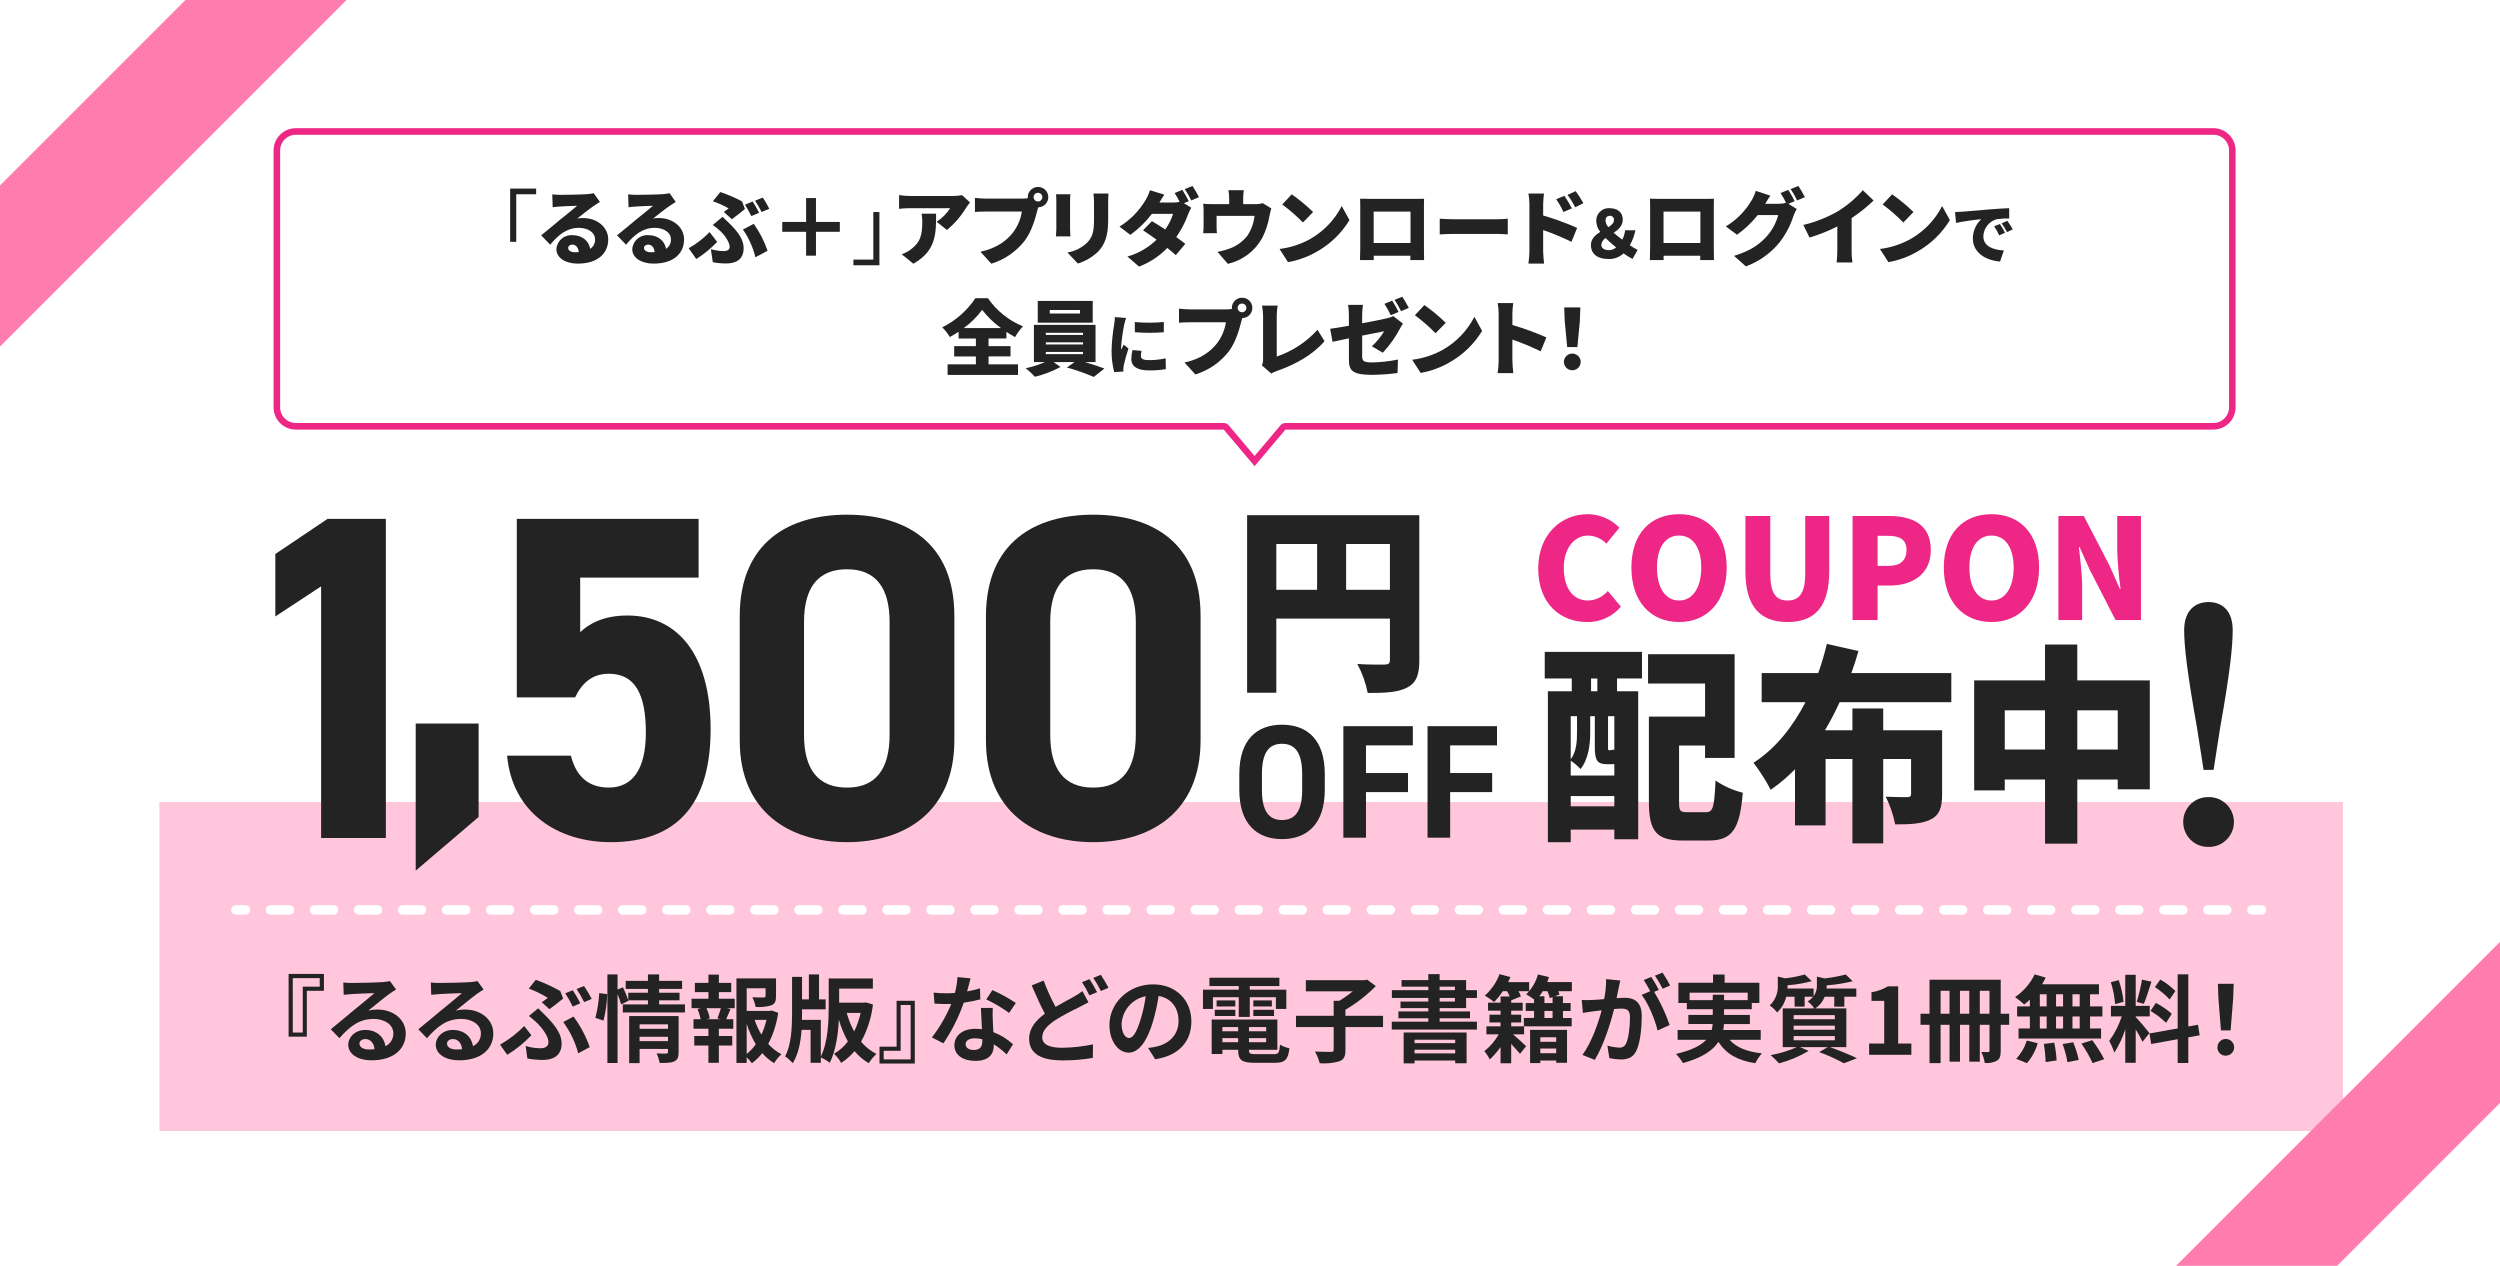 <?xml version="1.0" encoding="UTF-8"?><svg id="b" xmlns="http://www.w3.org/2000/svg" viewBox="0 0 760 384.81"><defs><style>.cf{fill:#ee2787;}.cg{fill:#232323;}.ch{fill:#fff;}.ci{fill:#ffc6dc;}.cj{fill:#ff7caf;}</style></defs><g id="c"><path id="d" class="ch" d="M0,0h760v384.81H0V0Z"/><path id="e" class="cf" d="M672.89,40.972c2.613.003,4.731,2.121,4.734,4.734v78.152c-.003,2.613-2.121,4.731-4.734,4.734h-282.11c-.589,0-1.148.26-1.528.71l-7.856,9.306-7.856-9.308c-.38-.45-.939-.71-1.528-.71H89.9c-2.613-.003-4.731-2.121-4.734-4.734V45.706c.003-2.613,2.121-4.731,4.734-4.734h582.989M672.889,38.972H89.9c-3.715.01-6.724,3.019-6.734,6.734v78.152c.01,3.715,3.019,6.724,6.734,6.734h282.111l9.384,11.117,9.384-11.117h282.11c3.715-.01,6.724-3.019,6.734-6.734V45.706c-.011-3.715-3.019-6.723-6.734-6.734h0Z"/><path id="f" class="cg" d="M162.989,57.329v1.726h-6.053v14.459h-1.852v-16.184h7.905Z"/><path id="g" class="cg" d="M170.441,59.231c1.351,0,6.354-.075,7.83-.2.749-.036,1.494-.137,2.226-.3l1.876,2.677c-.65.4-1.3.775-1.926,1.226-1.4.951-3.6,2.751-4.977,3.8.577-.11,1.164-.16,1.751-.15,4.3,0,7.678,2.752,7.678,6.528,0,3.9-2.826,7.329-9.305,7.329-3.527,0-6.453-1.651-6.453-4.4.17-2.512,2.34-4.413,4.852-4.252,3.051,0,5,1.776,5.428,4.152.965-.631,1.526-1.725,1.475-2.877,0-2.151-2.2-3.5-4.952-3.5-3.653,0-6.279,2.2-8.68,5.129l-2.752-2.852c1.6-1.25,4.527-3.727,6-4.953,1.4-1.15,3.727-2.951,4.928-4.027-1.25.024-3.826.125-5.177.225-.751.05-1.651.125-2.251.225l-.126-3.927c.847.102,1.699.152,2.552.15l.003-.003ZM174.819,76.69c.4,0,.775-.025,1.125-.05-.125-1.376-.876-2.276-1.926-2.276-.826,0-1.3.5-1.3,1,0,.775.826,1.326,2.1,1.326h0Z"/><path id="h" class="cg" d="M193.5,59.231c1.351,0,6.354-.075,7.83-.2.749-.036,1.494-.137,2.226-.3l1.876,2.677c-.65.4-1.3.775-1.926,1.226-1.4.951-3.6,2.751-4.977,3.8.577-.11,1.164-.16,1.751-.15,4.3,0,7.678,2.752,7.678,6.528,0,3.9-2.826,7.329-9.3,7.329-3.527,0-6.453-1.651-6.453-4.4.17-2.512,2.34-4.413,4.852-4.252,3.051,0,5,1.776,5.428,4.152.965-.631,1.526-1.725,1.475-2.877,0-2.151-2.2-3.5-4.952-3.5-3.653,0-6.279,2.2-8.68,5.129l-2.752-2.852c1.6-1.25,4.527-3.727,6-4.953,1.4-1.15,3.727-2.951,4.928-4.027-1.25.024-3.826.125-5.177.225-.751.05-1.651.125-2.251.225l-.126-3.927c.847.102,1.699.152,2.552.15l-.002-.003ZM197.878,76.69c.4,0,.775-.025,1.125-.05-.125-1.376-.876-2.276-1.926-2.276-.826,0-1.3.5-1.3,1,0,.775.826,1.326,2.1,1.326h0Z"/><path id="i" class="cg" d="M211.663,78.741l-2.3-3.277c2.341-1.321,4.481-2.971,6.353-4.9l2.3,2.976c-1.887,1.997-4.022,3.745-6.353,5.201ZM219.863,76.341c1.351,0,1.951-.45,1.951-1.351,0-1.425-1.7-3.7-2.651-4.577-.779-.73-1.606-1.407-2.476-2.026l2.976-2.476c.826.8,1.476,1.4,2.151,2.076,2.877,2.826,4.252,5.077,4.252,7.428,0,3.5-2.326,4.678-5.353,4.678-1.351,0-2.699-.126-4.027-.375l-.576-3.978c1.219.362,2.481.564,3.752.6h0ZM221.514,63.36c-1.522-.886-3.13-1.615-4.8-2.176l2.252-2.8c2.275.755,4.483,1.701,6.6,2.826l.9,2.326c-.7.576-2.926,2.377-3.977,3.1l-2.452-2.2c.576-.4,1.151-.826,1.476-1.076h.001ZM225.841,69.788l3.3-1.75c1.786,2.517,3.201,5.279,4.2,8.2l-3.7,1.976c-.722-3.024-2.01-5.884-3.796-8.428l-.004.002ZM230.77,64.688l-2.377,1c-.573-1.196-1.216-2.357-1.926-3.477l2.352-.951c.625.925,1.5,2.552,1.951,3.427h0ZM233.87,63.462l-2.352,1c-.576-1.196-1.236-2.35-1.976-3.452l2.352-.951c.722,1.096,1.383,2.23,1.981,3.398l-.005.005Z"/><path id="j" class="cg" d="M248.057,77.716h-3v-7.255h-7.257v-3h7.255v-7.256h3v7.254h7.254v3h-7.254l.002,7.257Z"/><path id="k" class="cg" d="M259.437,80.642v-1.726h6.053v-14.459h1.851v16.184h-7.904Z"/><path id="l" class="cg" d="M293.755,63.057c-1.554,2.61-3.551,4.929-5.9,6.854l-3.128-2.5c1.659-1.06,3.067-2.468,4.128-4.127h-12.36c-1.062.011-2.122.077-3.177.2v-4.179c1.051.169,2.113.261,3.177.275h12.982c1.005.004,2.009-.08,3-.251l2.4,2.227c-.3.375-.876,1.1-1.125,1.5h.003ZM277.647,80.167l-3.528-2.877c1.029-.346,1.993-.862,2.852-1.526,2.776-2.1,3.4-4.228,3.4-8.305.007-.838-.06-1.674-.2-2.5h4.4c0,5.878.125,11.281-6.929,15.208h.005Z"/><path id="m" class="cg" d="M315.542,56.829c1.712-.021,3.117,1.35,3.138,3.062.021,1.712-1.35,3.117-3.062,3.138-.125.375-.225.75-.3,1.05-.6,2.352-1.626,6.154-3.778,9.055-2.589,3.335-6.144,5.79-10.18,7.029l-3.3-3.627c5.028-1.125,7.855-3.327,9.831-5.778,1.448-1.884,2.395-4.104,2.752-6.453h-11.008c-1.226,0-2.6.075-3.252.125v-4.274c.776.1,2.427.225,3.252.225h11.03c.602,0,1.204-.042,1.8-.126-.021-.107-.029-.216-.024-.325.009-1.708,1.392-3.091,3.1-3.1h.002ZM315.542,61.256c.732,0,1.326-.594,1.326-1.326s-.594-1.326-1.326-1.326-1.326.594-1.326,1.326h0c.005.73.596,1.321,1.326,1.326Z"/><path id="n" class="cg" d="M325.3,61.032v8.5c0,.626.05,1.676.1,2.326h-4.4c.024-.5.125-1.576.125-2.351v-8.48c0-.66-.033-1.32-.1-1.977h4.375c-.051.626-.1,1.076-.1,1.977v.005ZM336.88,61.532v5.453c0,5.028-1.175,7.53-3.076,9.531-1.74,1.654-3.837,2.886-6.129,3.6l-3.175-3.351c2.28-.382,4.39-1.446,6.053-3.051,1.676-1.777,2.026-3.552,2.026-7v-5.182c.003-.903-.055-1.805-.175-2.7h4.577c-.05.751-.1,1.6-.1,2.7h-.001Z"/><path id="o" class="cg" d="M361.389,61.157l-1.476.625,2.227,1.376c-.384.654-.71,1.34-.975,2.051-.885,2.432-2.088,4.736-3.578,6.853,1.076.776,2.052,1.5,2.752,2.052l-2.9,3.452c-.651-.6-1.551-1.376-2.577-2.2-2.412,2.507-5.351,4.447-8.605,5.678l-3.527-3.051c3.331-.949,6.374-2.712,8.855-5.129-1.5-1.1-2.976-2.126-4.1-2.851l2.7-2.776c1.151.675,2.6,1.576,4.053,2.526,1.039-1.448,1.841-3.053,2.376-4.753h-6.429c-1.865,2.446-4.082,4.602-6.578,6.4l-3.277-2.526c3.258-2.012,5.979-4.785,7.929-8.08.564-.933,1.01-1.933,1.326-2.976l4.378,1.351c-.551.775-1.125,1.75-1.5,2.4h4.152c.672-.002,1.341-.069,2-.2-.448-.933-.958-1.835-1.526-2.7l2.352-.951c.625.925,1.5,2.552,1.95,3.427l-.002.002ZM364.489,59.931l-2.352,1c-.576-1.196-1.236-2.35-1.976-3.452l2.351-.951c.722,1.097,1.383,2.233,1.98,3.403h-.003Z"/><path id="p" class="cg" d="M377.923,60.381v1.675h3.653c.77.03,1.54-.071,2.276-.3l2.626,1.6c-.225.74-.409,1.491-.551,2.251-.397,2.389-1.165,4.701-2.275,6.853-2.218,3.927-5.986,6.741-10.381,7.754l-3.152-3.652c1.393-.25,2.759-.636,4.077-1.151,1.995-.802,3.74-2.123,5.053-3.826,1.171-1.787,1.9-3.828,2.126-5.953h-11.531v3.2c-.006.685.027,1.37.1,2.051h-4.177c.075-.725.125-1.6.125-2.376v-4.3c.007-.761-.035-1.521-.125-2.276.889.094,1.783.136,2.677.125h5.227v-1.675c.008-.856-.068-1.711-.225-2.552h4.677c-.125.845-.192,1.698-.2,2.552h0Z"/><path id="q" class="cg" d="M398.334,72.638c4.091-2.333,7.412-5.81,9.554-10.005l2.352,4.277c-2.385,3.936-5.733,7.199-9.73,9.48-2.762,1.629-5.796,2.747-8.955,3.3l-2.576-4c3.286-.407,6.462-1.443,9.355-3.052ZM399.185,64.458l-3.1,3.177c-1.944-1.99-4.043-3.822-6.279-5.478l2.877-3.077c2.313,1.608,4.487,3.407,6.5,5.378h.002Z"/><path id="r" class="cg" d="M416.342,60.456h13.958c.675,0,1.626,0,2.627-.024-.05.825-.05,1.851-.05,2.7v12.208c0,1.076.05,3.727.05,3.727h-4.2s.024-.575.05-1.326h-11.158v1.326h-4.177s.075-2.4.075-3.777v-12.157c0-.8,0-1.95-.05-2.726,1.025.025,2.15.05,2.876.05h-.001ZM417.594,73.863h11.206v-9.53h-11.206v9.53Z"/><path id="s" class="cg" d="M442.006,66.659h13.282c1.125,0,2.352-.125,3.077-.175v4.777c-.65-.024-2.051-.149-3.077-.149h-13.282c-1.426,0-3.3.075-4.327.149v-4.777c1.001.075,3.101.175,4.327.175Z"/><path id="t" class="cg" d="M464.943,62.082c.002-1.091-.099-2.18-.3-3.252h4.727c-.143,1.079-.226,2.164-.25,3.252v3.427c3.523,1.028,6.974,2.29,10.33,3.777l-1.726,4.228c-2.794-1.363-5.668-2.558-8.605-3.578v6.429c0,.675.15,2.651.275,3.777h-4.754c.185-1.251.285-2.513.3-3.777v-14.283h.003ZM477.85,63.332l-2.576,1.125c-.59-1.369-1.327-2.669-2.2-3.877l2.5-1.05c.832,1.221,1.592,2.49,2.276,3.8v.002ZM481.35,61.781l-2.5,1.226c-.648-1.326-1.427-2.583-2.326-3.752l2.476-1.155c.868,1.171,1.654,2.401,2.352,3.681h-.002Z"/><path id="u" class="cg" d="M496.278,78.731c-.942-.509-1.851-1.077-2.722-1.7-1.241,1.164-2.9,1.777-4.6,1.7-3.581,0-5.322-1.762-5.322-4.2,0-1.92,1.341-3.1,2.841-4.042-.744-.937-1.171-2.086-1.22-3.281-.072-2.097,1.57-3.856,3.668-3.928.125-.004.25-.002.374.006,2.441,0,4.022,1.261,4.022,3.482,0,1.9-1.321,3.041-2.761,4,.82.721,1.74,1.441,2.621,2.1.457-.894.749-1.864.86-2.862h3.122c-.303,1.6-.878,3.136-1.7,4.542.756.534,1.553,1.009,2.382,1.42l-1.56,2.761-.005.002ZM489.278,76.05c.75-.042,1.463-.339,2.021-.841-1.121-.92-2.242-1.881-3.2-2.841-.741.446-1.224,1.219-1.3,2.081,0,1.1,1.061,1.6,2.481,1.6h-.002ZM488.938,69.067c.98-.62,1.7-1.281,1.7-2.181.075-.63-.374-1.202-1.005-1.277-.078-.009-.158-.011-.236-.004-.8,0-1.32.48-1.32,1.481.064.736.366,1.431.861,1.98h0Z"/><path id="v" class="cg" d="M504.463,60.456h13.958c.675,0,1.625,0,2.626-.024-.05.825-.05,1.851-.05,2.7v12.208c0,1.076.05,3.727.05,3.727h-4.2s.025-.575.051-1.326h-11.158v1.326h-4.178s.075-2.4.075-3.777v-12.157c0-.8,0-1.95-.05-2.726,1.026.025,2.151.05,2.877.05h-.001ZM505.714,73.863h11.206v-9.53h-11.206v9.53Z"/><path id="w" class="cg" d="M545.584,61.157l-1.926.8,2.552,1.576c-.394.649-.72,1.337-.975,2.052-.944,2.969-2.409,5.746-4.328,8.2-2.694,3.25-6.197,5.733-10.155,7.2l-3.6-3.2c5.4-1.651,8-3.777,10.13-6.153,1.552-1.813,2.68-3.95,3.3-6.254h-6.228c-1.809,2.279-3.93,4.291-6.3,5.979l-3.4-2.526c3.198-1.93,5.871-4.619,7.78-7.83.564-.933,1.01-1.933,1.326-2.976l4.427,1.451c-.575.8-1.175,1.826-1.55,2.476h4.027c.775,0,1.547-.092,2.3-.275-.488-1.038-1.048-2.04-1.676-3l2.352-.951c.625.925,1.5,2.552,1.95,3.427l-.006.004ZM548.684,59.931l-2.352,1c-.576-1.196-1.236-2.35-1.976-3.452l2.351-.951c.722,1.097,1.383,2.233,1.98,3.403h-.003Z"/><path id="x" class="cg" d="M559.141,63.983c2.662-1.705,5.071-3.776,7.154-6.154l3.277,3.127c-2.063,1.979-4.298,3.771-6.679,5.353v9.855c-.035,1.214.049,2.428.25,3.626h-4.8c.132-1.204.199-2.415.2-3.626v-7.329c-2.708,1.382-5.538,2.512-8.454,3.376l-1.876-3.826c3.841-.915,7.525-2.399,10.928-4.402Z"/><path id="y" class="cg" d="M580.853,72.638c4.091-2.333,7.412-5.81,9.554-10.005l2.352,4.277c-2.385,3.936-5.733,7.199-9.73,9.48-2.762,1.629-5.796,2.747-8.955,3.3l-2.576-4c3.286-.407,6.462-1.443,9.355-3.052ZM581.704,64.458l-3.1,3.177c-1.944-1.99-4.043-3.822-6.279-5.478l2.875-3.077c2.313,1.608,4.487,3.407,6.5,5.378h.004Z"/><path id="z" class="cg" d="M596.4,64.365c1.881-.16,4.9-.4,8.563-.72,2-.161,4.362-.3,5.823-.361l.02,3.122c-1.285-.018-2.569.062-3.842.24-2.333.669-3.961,2.774-4.022,5.2,0,2.942,2.761,4.1,6.223,4.3l-1.141,3.361c-4.462-.34-8.283-2.761-8.283-7.023.021-2.211.938-4.319,2.541-5.843-2.565.245-5.116.62-7.644,1.121l-.3-3.3c.8-.02,1.681-.06,2.06-.1l.002.003ZM609.526,70.765l-1.78.781c-.416-.961-.926-1.879-1.521-2.741l1.741-.72c.572.863,1.093,1.758,1.559,2.682v-.002ZM611.887,69.725l-1.761.84c-.457-.935-.999-1.826-1.621-2.661l1.72-.781c.52.721,1.261,1.881,1.661,2.6v.002Z"/><path id="aa" class="cg" d="M300.523,110.761h8.955v3.227h-21.412v-3.227h8.605v-2.4h-6.6v-3.127h6.6v-2.326h-5.253v-2.051c-.876.575-1.751,1.1-2.677,1.6-.638-1.078-1.411-2.07-2.3-2.952,4.08-2.015,7.557-5.069,10.08-8.856h3.8c2.641,3.83,6.346,6.803,10.657,8.551-.921.999-1.726,2.098-2.4,3.277-.876-.475-1.752-1-2.627-1.576v2h-5.428v2.326h6.677v3.127h-6.679v2.4l.002.007ZM304.3,99.73c-2.167-1.556-4.096-3.418-5.728-5.528-1.575,2.109-3.455,3.972-5.579,5.528h11.307Z"/><path id="ab" class="cg" d="M329.814,110.061c2.126.625,4.327,1.4,5.928,1.976l-3.226,2.552c-2.662-1.135-5.394-2.096-8.18-2.877l2.352-1.651h-6.4l2.1,1.5c-2.457,1.316-5.072,2.316-7.78,2.976-.865-.929-1.793-1.798-2.776-2.6,2.01-.425,3.971-1.053,5.853-1.875h-3.376v-11.308h18.735v11.307h-3.23ZM332.19,98.1h-16.71v-6.625h16.71v6.625ZM317.932,101.827h11.307v-.65h-11.307v.65ZM317.932,104.727h11.307v-.65h-11.307v.65ZM317.932,107.655h11.307v-.675h-11.307v.675ZM328.313,94.247h-9.181v1.076h9.181v-1.076Z"/><path id="ac" class="cg" d="M341.753,98.716c-.483,2.356-.804,4.743-.96,7.143-.003.154.004.307.021.46.28-.56.52-.96.78-1.541l1.461,1.161c-.566,1.689-1.047,3.405-1.441,5.142-.062.317-.102.638-.119.96,0,.22,0,.581.02.9l-2.8.179c-.552-2.15-.821-4.363-.8-6.582.079-2.642.34-5.276.781-7.883.08-.6.22-1.5.241-2.261l3.381.28c-.18.46-.48,1.681-.561,2.041h-.004ZM346.836,108.26c0,.88.84,1.22,2.481,1.22,1.695.006,3.386-.175,5.041-.54l.06,3.282c-1.739.287-3.5.414-5.262.38-3.5,0-5.241-1.3-5.241-3.442.012-.924.133-1.844.36-2.74l2.761.24c-.128.524-.195,1.061-.2,1.6h0ZM353.8,97.876v3.124c-2.929.231-5.871.231-8.8,0l-.021-3.1c2.935.275,5.89.268,8.824-.02l-.003-.004Z"/><path id="ad" class="cg" d="M377.575,90.5c1.712-.021,3.117,1.35,3.138,3.062s-1.35,3.117-3.062,3.138c-.125.375-.225.75-.3,1.05-.6,2.352-1.626,6.154-3.778,9.055-2.589,3.335-6.144,5.79-10.18,7.029l-3.3-3.627c5.028-1.125,7.855-3.327,9.831-5.778,1.448-1.884,2.395-4.104,2.752-6.453h-11.008c-1.226,0-2.6.075-3.252.125v-4.274c.776.1,2.427.225,3.252.225h11.033c.602,0,1.204-.042,1.8-.126-.021-.107-.029-.216-.024-.325.009-1.708,1.391-3.091,3.099-3.101ZM377.575,94.927c.732,0,1.326-.594,1.326-1.326s-.594-1.326-1.326-1.326-1.326.594-1.326,1.326h0c.005.73.596,1.321,1.326,1.326Z"/><path id="ae" class="cg" d="M383.978,109.21v-13.156c-.007-1.059-.116-2.114-.325-3.152h4.753c-.177,1.042-.269,2.096-.275,3.152v12.332c4.752-1.612,9.014-4.41,12.381-8.13l2.151,3.453c-3.527,4.127-8.755,7.054-14.458,9.055-.612.18-1.193.45-1.726.8l-2.877-2.5c.279-.575.408-1.212.375-1.851v-.003Z"/><path id="af" class="cg" d="M410.066,102.857c-2.076.425-3.9.8-4.977,1.05l-.726-3.952c1.2-.15,3.328-.5,5.7-.925v-3.152c-.009-1.07-.084-2.139-.225-3.2h4.5c-.151,1.06-.235,2.129-.25,3.2v2.4c3.252-.6,6.3-1.226,7.454-1.5.7-.142,1.381-.368,2.026-.675l2.932,2.277c-.251.4-.675,1.05-.926,1.55-1.408,2.649-3.156,5.103-5.2,7.3l-3.327-1.951c1.456-1.338,2.712-2.88,3.727-4.577-.9.175-3.652.725-6.678,1.326v6.154c0,1.476.325,2,2.926,2,2.673-.044,5.336-.338,7.954-.876l-.125,4.1c-2.553.337-5.125.521-7.7.551-6.279,0-7.079-1.451-7.079-4.7v-6.4h-.006ZM425.174,94.827l-2.376,1c-.573-1.196-1.216-2.357-1.926-3.477l2.352-.951c.625.925,1.5,2.552,1.95,3.427h0ZM428.274,93.601l-2.352,1c-.576-1.196-1.236-2.35-1.976-3.452l2.354-.949c.72,1.097,1.38,2.232,1.976,3.4h-.002Z"/><path id="ag" class="cg" d="M438.656,106.309c4.091-2.332,7.411-5.807,9.554-10l2.352,4.277c-2.385,3.936-5.733,7.199-9.73,9.48-2.762,1.629-5.796,2.747-8.955,3.3l-2.576-4c3.285-.406,6.462-1.442,9.355-3.051v-.006ZM439.506,98.129l-3.1,3.177c-1.944-1.991-4.043-3.822-6.279-5.478l2.873-3.077c2.313,1.608,4.487,3.407,6.5,5.378h.006Z"/><path id="ah" class="cg" d="M455.589,95.378c.002-1.091-.099-2.18-.3-3.252h4.727c-.143,1.079-.227,2.164-.25,3.252v3.422c3.523,1.029,6.974,2.291,10.33,3.778l-1.726,4.227c-2.795-1.362-5.668-2.557-8.605-3.577v6.429c0,.675.149,2.651.275,3.777h-4.753c.185-1.251.285-2.513.3-3.777v-14.279h.002Z"/><path id="ai" class="cg" d="M475.425,109.911c.068-1.408,1.265-2.495,2.674-2.426,1.313.064,2.363,1.114,2.426,2.426.056,1.408-1.041,2.595-2.449,2.651s-2.595-1.041-2.651-2.449c-.003-.067-.003-.135,0-.202ZM475.675,97.604l-.15-4.152h4.9l-.149,4.152-.751,7.9h-3.1l-.75-7.9Z"/><path id="aj" class="cj" d="M56.374,0L0,56.374v48.978L105.353,0h-48.979Z"/><rect id="ak" class="ci" x="48.464" y="243.819" width="663.797" height="100"/><path id="al" class="cj" d="M760,286.319l-98.491,98.491h48.978l49.513-49.51v-48.981Z"/><path id="am" class="cg" d="M93.278,315.15h-5.541v-19.075h10.736v5.137h-5.195v13.938ZM89.007,313.881h3.03v-13.939h5.163v-2.6h-8.2l.007,16.539Z"/><path id="an" class="cg" d="M106.988,298.816c1.529,0,7.705-.116,9.35-.259.739-.042,1.473-.148,2.194-.318l1.876,2.569c-.664.432-1.357.836-2.021,1.327-1.558,1.1-4.588,3.637-6.406,5.08.897-.217,1.818-.324,2.741-.318,4.906,0,8.629,3.06,8.629,7.272,0,4.56-3.463,8.168-10.447,8.168-4.012,0-7.041-1.847-7.041-4.733,0-2.337,2.106-4.5,5.165-4.5,3.578,0,5.743,2.193,6.147,4.934,1.512-.711,2.456-2.254,2.4-3.924,0-2.6-2.6-4.358-6-4.358-4.416,0-7.3,2.337-10.389,5.859l-2.627-2.713c2.049-1.644,5.541-4.588,7.244-6,1.616-1.327,4.618-3.751,6.031-4.992-1.472.029-5.455.2-6.984.288-.779.058-1.7.145-2.367.231l-.116-3.752c.872.106,1.749.155,2.627.145l-.006-.006ZM112.182,319.047c.559.002,1.118-.027,1.674-.086-.174-1.876-1.241-3.089-2.8-3.089-1.1,0-1.79.664-1.79,1.386,0,1.068,1.184,1.79,2.915,1.79h0Z"/><path id="ao" class="cg" d="M133.6,298.816c1.529,0,7.705-.116,9.35-.259.739-.042,1.473-.148,2.194-.318l1.876,2.569c-.664.432-1.357.836-2.021,1.327-1.558,1.1-4.588,3.637-6.406,5.08.897-.217,1.818-.324,2.741-.318,4.906,0,8.629,3.06,8.629,7.272,0,4.56-3.463,8.168-10.447,8.168-4.012,0-7.042-1.847-7.042-4.733,0-2.337,2.107-4.5,5.166-4.5,3.578,0,5.743,2.193,6.147,4.934,1.512-.711,2.456-2.254,2.4-3.924,0-2.6-2.6-4.358-6-4.358-4.416,0-7.3,2.337-10.389,5.859l-2.627-2.713c2.049-1.644,5.541-4.588,7.244-6,1.616-1.327,4.618-3.751,6.031-4.992-1.472.029-5.455.2-6.984.288-.779.058-1.7.145-2.367.231l-.116-3.752c.872.106,1.749.155,2.627.145l-.006-.006ZM138.795,319.047c.559.002,1.118-.027,1.674-.086-.174-1.876-1.241-3.089-2.8-3.089-1.1,0-1.79.664-1.79,1.386,0,1.068,1.184,1.79,2.915,1.79h.001Z"/><path id="ap" class="cg" d="M154.205,320.663l-2.194-3.088c2.7-1.541,5.176-3.444,7.359-5.657l2.165,2.8c-2.174,2.293-4.638,4.292-7.33,5.945h0ZM164.248,318.671c1.471,0,2.482-.519,2.482-1.875,0-1.761-1.992-4.358-3.29-5.657-.843-.808-1.729-1.569-2.655-2.28l2.828-2.337c.837.836,1.588,1.558,2.337,2.337,3.088,3.088,4.791,5.686,4.791,8.341,0,3.867-2.742,5.022-5.743,5.022-1.568-.008-3.133-.152-4.676-.433l-.52-3.81c1.441.442,2.938.675,4.445.692h0ZM166.528,303.348c-1.826-1.131-3.76-2.078-5.772-2.829l2.135-2.655c2.576.929,5.067,2.078,7.445,3.435l.866,2.251c-.779.635-3,2.424-4.184,3.232l-2.309-2.106c.693-.462,1.415-1.011,1.819-1.327h0ZM171.228,310.707l3.116-1.674c2.103,2.832,3.767,5.965,4.935,9.293l-3.492,1.875c-.919-3.42-2.465-6.639-4.559-9.494h0ZM176.422,304.993l-2.304,1.007c-.682-1.39-1.443-2.739-2.28-4.041l2.28-.924c.844,1.273,1.615,2.593,2.308,3.954l-.004.004ZM179.885,303.664l-2.308.982c-.668-1.384-1.44-2.715-2.309-3.982l2.28-.924c.852,1.264,1.634,2.574,2.341,3.924h-.004Z"/><path id="aq" class="cg" d="M180.988,309.436c.648-2.464,1.044-4.988,1.184-7.532l2.424.317c-.093,2.716-.47,5.415-1.125,8.052l-2.482-.837h-.001ZM208.232,305.336v2.454h-18.9v-2.454h7.648v-1.236h-5.98l.057.144-2.251,1.1c-.282-1.081-.639-2.142-1.067-3.174v20.98h-3.088v-26.932h3.088v4.618l1.645-.692c.618,1.274,1.158,2.584,1.616,3.924v-2.279h5.974v-1.155h-6.754v-2.453h6.754v-1.963h3.4v1.963h6.984v2.453h-6.984v1.155h6.205v2.311h-6.205v1.24h7.85l.008-.004ZM206.3,319.883c0,1.5-.288,2.309-1.327,2.771-1.01.49-2.453.49-4.445.49-.176-1.009-.486-1.989-.924-2.915,1.183.087,2.539.057,2.915.057.4,0,.548-.115.548-.461v-.952h-8.629v4.327h-3.174v-14.313h15.036v10.995h0ZM194.436,311.4v1.356h8.629v-1.356h-8.629ZM203.065,316.507v-1.327h-8.629v1.327h8.629Z"/><path id="ar" class="cg" d="M218.536,303.607h4.82v2.886h-2.4l1.125.288c-.49,1.068-.924,2.194-1.327,3.059h2.165v2.886h-4.386v2.223h4.069v2.886h-4.069v5.252h-3.174v-5.252h-4.3v-2.886h4.3v-2.223h-4.531v-2.886h2.172c-.216-1.058-.535-2.092-.953-3.087l1.039-.26h-2.857v-2.886h5.137v-1.991h-4.127v-2.829h4.127v-2.511h3.174v2.511h3.751v2.829h-3.751v1.991h-.004ZM218.103,309.581c.403-1.009.75-2.04,1.039-3.088h-4.386c.471.98.81,2.019,1.01,3.088l-.924.259h4.184l-.924-.259h0ZM236.573,307.907c-.471,3.294-1.495,6.486-3.031,9.438,1.133,1.286,2.493,2.352,4.012,3.145-.87.789-1.619,1.703-2.222,2.712-1.355-.825-2.573-1.857-3.608-3.059-.901,1.17-1.959,2.209-3.145,3.088-.456-.658-.989-1.258-1.588-1.789v1.7h-3.116v-25.712h12.034v5.425c0,1.472-.318,2.309-1.443,2.771-1.545.448-3.157.614-4.761.49-.196-1.02-.526-2.01-.982-2.944,1.415.058,3,.058,3.435.058.433-.029.577-.116.577-.433v-2.367h-5.743v6.9h6.956l.577-.145,2.049.722h0ZM226.991,320.407c1.052-.852,1.984-1.842,2.771-2.944-1.169-1.96-2.099-4.052-2.771-6.233v9.177ZM229.416,310.046c.512,1.564,1.199,3.064,2.049,4.473.676-1.429,1.189-2.929,1.529-4.473h-3.578Z"/><path id="as" class="cg" d="M265.376,305.367c-.46,3.969-1.685,7.811-3.608,11.313,1.285,1.55,2.876,2.818,4.675,3.723-.909.817-1.695,1.76-2.337,2.8-1.65-.954-3.116-2.195-4.329-3.665-1.165,1.394-2.538,2.6-4.069,3.578-.579-1.027-1.309-1.961-2.165-2.771,1.645-.951,3.079-2.228,4.214-3.752-1.165-2.09-2.085-4.307-2.742-6.608-.23,4.387-.924,9.494-2.771,13.1-.832-.651-1.743-1.194-2.712-1.616v1.616h-3.117v-10.013h-2.741c-.259,3.694-.953,7.417-2.684,10.129-.685-.78-1.46-1.478-2.308-2.077,1.875-3.464,2.106-8.948,2.106-13.1v-11.056h3.031v6.839h2.081v-7.59h3.088v7.59h2.012v3.031h-7.186v1.212c0,.635,0,1.327-.029,1.992h5.743v11.169c2.222-4.5,2.4-10.851,2.4-15.353v-8.4h13.42v3.088h-10.248v4.272h7.561l.577-.087,2.136.635h.002ZM257.41,307.936c.536,1.954,1.291,3.842,2.251,5.627.881-1.789,1.54-3.678,1.963-5.627h-4.214Z"/><path id="at" class="cg" d="M272.563,304.242h5.537v19.076h-10.732v-5.137h5.2l-.005-13.939ZM276.834,305.511h-3.034v13.94h-5.165v2.6h8.2v-16.54Z"/><path id="au" class="cg" d="M294.006,301.385c1.317-.233,2.619-.542,3.9-.924l.116,3.347c-1.665.424-3.351.761-5.051,1.011-1.513,4.368-3.589,8.52-6.175,12.351l-3.492-1.79c2.395-3.126,4.374-6.551,5.887-10.187-.52.029-1.01.029-1.5.029-1.183,0-2.367-.029-3.608-.116l-.259-3.347c1.275.134,2.556.201,3.838.2.866,0,1.731-.028,2.627-.115.421-1.576.682-3.191.779-4.82l3.982.4c-.231.923-.606,2.395-1.039,3.953l-.005.008ZM301.8,310.1c.029.837.116,2.222.174,3.665,2.205.847,4.231,2.1,5.974,3.694l-1.934,3.088c-1.192-1.159-2.498-2.194-3.9-3.088v.289c0,2.683-1.471,4.761-5.569,4.761-3.579,0-6.407-1.588-6.407-4.761,0-2.829,2.367-4.993,6.378-4.993.692,0,1.327.057,1.991.116-.115-2.135-.259-4.7-.317-6.465h3.61c-.086,1.212-.028,2.425,0,3.694ZM296.029,319.191c1.991,0,2.6-1.1,2.6-2.685v-.577c-.766-.184-1.55-.281-2.337-.288-1.674,0-2.741.751-2.741,1.761,0,1.068.894,1.79,2.482,1.79h-.004ZM299.838,303.837l1.847-2.857c2.479,1.111,4.863,2.424,7.128,3.925l-2.049,3.03c-2.171-1.587-4.49-2.96-6.926-4.1v.002Z"/><path id="av" class="cg" d="M320.876,306.089c2.106-1.241,4.155-2.28,5.512-3.059.936-.51,1.833-1.089,2.684-1.731l1.818,3.4c-.924.52-1.847,1.011-2.886,1.529-2.459,1.149-4.849,2.441-7.157,3.868-2.395,1.587-4.012,3.233-4.012,5.253,0,2.078,2.021,3.174,6.031,3.174,3.163-.039,6.314-.387,9.409-1.039l-.058,4.127c-3.06.519-6.159.77-9.263.75-5.743,0-10.1-1.616-10.1-6.608,0-3.174,2.02-5.541,4.79-7.59-1.327-2.453-2.712-5.57-4.012-8.6l3.637-1.471c1.018,2.744,2.224,5.415,3.608,7.994v.003ZM333.517,301.616l-2.337.981c-.661-1.386-1.413-2.726-2.252-4.012l2.28-.924c.84,1.275,1.611,2.595,2.309,3.954h0ZM336.979,300.288l-2.309.982c-.679-1.378-1.45-2.708-2.308-3.982l2.28-.953c.845,1.278,1.625,2.597,2.337,3.953Z"/><path id="aw" class="cg" d="M351.179,322.02l-2.164-3.435c.903-.099,1.799-.252,2.683-.461,3.694-.866,6.58-3.521,6.58-7.735,0-3.982-2.165-6.955-6.061-7.619-.397,2.644-.975,5.257-1.731,7.821-1.731,5.829-4.214,9.409-7.359,9.409-3.2,0-5.859-3.521-5.859-8.4,0-6.667,5.772-12.352,13.247-12.352,7.157,0,11.659,4.964,11.659,11.256,0,6.089-3.722,10.39-11,11.515h.005ZM343.243,315.555c1.212,0,2.337-1.818,3.52-5.715.702-2.282,1.214-4.618,1.53-6.984-4.066.793-7.081,4.235-7.331,8.37,0,2.915,1.155,4.329,2.28,4.329h.001Z"/><path id="ax" class="cg" d="M368.727,306.724h-3.027v-5.859h10.88v-1.1h-8.918v-2.54h21.27v2.54h-9v1.1h11.111v5.859h-3.174v-3.578h-7.937v6h-3.347v-6h-7.85v3.578h-.008ZM387.227,320.461c1.443,0,1.7-.433,1.9-2.886.88.532,1.847.904,2.857,1.1-.4,3.463-1.327,4.416-4.473,4.416h-6.061c-3.953,0-5.051-.836-5.051-3.867v-.086h-4.79v1.27h-3.261v-10.481h19.97v9.207h-8.629v.086c0,1.067.318,1.241,2.078,1.241h5.46ZM369.3,306.984h6.234v1.875h-6.234v-1.875ZM375.534,305.973h-5.686v-1.847h5.686v1.847ZM371.609,312.236v1.27h4.79v-1.27h-4.79ZM376.4,316.824v-1.24h-4.79v1.24h4.79ZM384.913,312.236h-5.223v1.27h5.223v-1.27ZM384.913,316.824v-1.24h-5.223v1.24h5.223ZM386.645,304.124v1.847h-5.627v-1.847h5.627ZM381.017,306.982h6.292v1.875h-6.292v-1.875Z"/><path id="ay" class="cg" d="M420.445,312.236h-11.428v6.926c0,1.992-.433,2.915-1.819,3.464-1.948.557-3.98.762-6,.606-.333-1.238-.817-2.43-1.443-3.549,1.992.086,4.214.086,4.877.086.607,0,.809-.145.809-.664v-6.869h-11.46v-3.436h11.458v-4.559h1.7c1.443-.862,2.822-1.827,4.127-2.886h-14.284v-3.375h17.864l.779-.173,2.627,1.963c-2.752,2.787-5.857,5.203-9.235,7.185v1.845h11.428v3.435h0Z"/><path id="az" class="cg" d="M437.646,306.464v1.011h9.235v2.078h-9.235v1.038h11.341v2.4h-25.887v-2.4h11.11v-1.038h-9.09v-2.078h9.09v-1.011h-8.455v-1.991h8.455v-1.1h-11.081v-2.363h11.082v-1.067h-8.138v-1.992h8.138v-1.818h3.435v1.818h8.054v3.059h3.29v2.367h-3.29v3.087h-8.054ZM426.709,313.881h19.133v9.351h-3.463v-.832h-12.352v.865h-3.318v-9.384ZM430.027,316.075v1.039h12.352v-1.039h-12.352ZM442.379,320.23v-1.125h-12.352v1.125h12.352ZM437.646,301.009h4.647v-1.067h-4.647v1.067ZM437.646,304.473h4.647v-1.1h-4.647v1.1Z"/><path id="ba" class="cg" d="M477.848,301.327h-4.126c.144.376.288.722.375.982l-1.414.548h2.453v2.078h2.337v2.4h-2.337v2.135h2.655v2.539h-14.491l.029,2.425h-3.376c1.3,1.1,3.406,3.03,3.982,3.607l-1.847,2.338c-.635-.779-1.674-1.934-2.684-3.03v5.887h-3.232v-4.936c-.963,1.371-2.065,2.638-3.29,3.78-.429-.91-.982-1.755-1.645-2.511,1.78-1.413,3.269-3.157,4.386-5.136h-3.751v-2.425h4.3v-1.183h-3.372v-2.367h3.377v-1.212h-3.81v-2.424h3.81v-1.9h2.771c-.23-.543-.491-1.073-.78-1.588h-1.3c-.78,1.17-1.659,2.27-2.627,3.29-.898-.729-1.854-1.385-2.857-1.962,2.008-1.771,3.545-4.012,4.474-6.523l3.318.895c-.2.49-.461,1.009-.692,1.529h6.378v2.77h-3.233c.291.505.533,1.037.722,1.588l-2.943,1.184v.722h3.492v2.424h-3.492v1.212h3.031v2.367h-3.031v1.17h3.867l-.028-2.539h3.116v-2.135h-2.539v-2.4h2.539v-1.1c-.769-.563-1.569-1.084-2.395-1.559,1.71-1.655,2.945-3.737,3.578-6.031l3.347.808c-.144.49-.318.981-.52,1.5h7.474v2.783ZM465.148,313.073h11.227v10.014h-3.29v-.687h-4.82v.779h-3.117v-10.106ZM471.148,303.434c-.174-.727-.426-1.434-.751-2.107h-1.414c-.318.549-.664,1.039-1.01,1.529h1.529v2.078h2.481v-1.818l-.836.318h.001ZM468.262,315.324v1.386h4.82v-1.386h-4.82ZM473.081,320.173v-1.415h-4.82v1.415h4.82ZM471.981,307.33h-2.481v2.135h2.481v-2.135Z"/><path id="bb" class="cg" d="M492.049,300.462c-.173.865-.4,1.933-.606,2.973.981-.057,1.818-.116,2.424-.116,3.06,0,5.223,1.357,5.223,5.513,0,3.4-.4,8.08-1.644,10.591-.953,2.021-2.54,2.655-4.733,2.655-1.164-.027-2.324-.161-3.464-.4l-.606-3.81c1.148.328,2.329.531,3.521.607.915.1,1.79-.402,2.165-1.242.779-1.644,1.183-5.137,1.183-7.993,0-2.309-1.01-2.627-2.8-2.627-.462,0-1.184.058-2.021.116-1.1,4.386-3.232,11.226-5.887,15.469l-3.752-1.5c2.8-3.78,4.791-9.609,5.859-13.563-1.039.116-1.963.23-2.482.288-.837.145-2.337.346-3.232.49l-.347-3.925c1.029.058,2.059.058,3.088,0,.894-.028,2.251-.115,3.723-.259.413-2.003.616-4.044.606-6.09l4.3.433c-.173.751-.375,1.674-.52,2.4l.002-.01ZM504.285,300.923l-1.414.607c1.919,3.181,3.495,6.557,4.7,10.071l-3.666,1.674c-.75-3.2-2.8-8.282-4.848-10.823l2.6-1.125c-.583-1.173-1.239-2.308-1.962-3.4l2.279-.953c.722,1.067,1.761,2.886,2.309,3.953l.002-.004ZM507.719,299.596l-2.279.981c-.684-1.381-1.466-2.712-2.338-3.983l2.309-.923c.847,1.261,1.618,2.572,2.308,3.925h0Z"/><path id="bc" class="cg" d="M525.787,316.1c2.049,2.309,5.281,3.637,9.841,4.127-.806.904-1.486,1.913-2.02,3-5.484-.866-8.918-2.914-11.2-6.494-1.7,2.569-4.906,4.849-10.794,6.435-.594-1.009-1.311-1.939-2.135-2.77,4.849-1.1,7.619-2.6,9.206-4.3h-8.685v-2.973h10.361c.138-.599.235-1.206.288-1.818h-7.388v-2.767h7.417v-1.731h-7.878v-1.9h-2.569v-6.148h10.534v-2.51h3.521v2.51h10.563v6.148h-2.309v1.9h-8.427v1.731h7.85v2.771h-7.879c-.019.612-.096,1.221-.23,1.818h11.4v2.971h-9.467ZM520.679,304.037v-1.637h3.434v1.645h7.187v-2.28h-17.663v2.28l7.042-.008Z"/><path id="bd" class="cg" d="M556.293,318.326c2.943,1.039,6.263,2.424,8.225,3.376l-3.982,1.529c-2.414-1.315-4.921-2.453-7.5-3.406l2.6-1.5h-8.436l2.627,1.154c-2.813,1.666-5.841,2.938-9,3.78-.803-.879-1.651-1.717-2.54-2.51,2.735-.48,5.401-1.294,7.937-2.424h-4.271v-11.775h9.581c-.533-.815-1.207-1.528-1.991-2.106.629-.391,1.193-.879,1.671-1.444h-2.6v3h-3.06v-3h-2.539c-.436,1.833-1.399,3.499-2.771,4.791-.631-.825-1.389-1.546-2.244-2.135,1.694-1.592,2.593-3.855,2.453-6.176v-2.626l2.194.548c2.03-.209,4.037-.595,6-1.154l2.107,2.02c-2.396.659-4.852,1.075-7.331,1.241v.145c0,.259,0,.577-.028.865h7.936v2.337c.711-.966,1.068-2.148,1.01-3.347v-2.626l2.309.549c2.181-.235,4.342-.631,6.465-1.184l2.078,2.049c-2.585.646-5.221,1.061-7.879,1.241v.145c0,.259,0,.548-.028.836h9.033v2.481h-3.639v3.031h-3.059v-3.031h-2.915c-.563,1.441-1.549,2.679-2.828,3.549h9.408v11.775h-4.992v.002ZM545.268,309.84h12.525v-1.24h-12.525v1.24ZM545.268,313.04h12.525v-1.24h-12.525v1.24ZM545.268,316.24h12.525v-1.27h-12.525v1.27Z"/><path id="be" class="cg" d="M568.213,317.228h4.587v-12.957h-3.867v-2.627c1.754-.273,3.439-.881,4.964-1.789h3.145v17.373h4.012v3.435h-12.842v-3.435h.001Z"/><path id="bf" class="cg" d="M610.782,311.544h-2.569v7.878c0,1.529-.231,2.482-1.125,3.03-1.15.579-2.441.819-3.723.693-.178-1.161-.528-2.29-1.039-3.348.866.058,1.761.029,2.078.029s.4-.144.4-.461v-7.821h-2.943v11.2h-3.2v-11.2h-2.829v11.2h-3.174v-11.2h-2.712v11.656h-3.376v-11.656h-2.742v-3.376h2.742v-10.331h21.645v10.331h2.569v3.376h-.002ZM592.657,308.167v-6.955h-2.712v6.955h2.712ZM598.657,308.167v-6.955h-2.829v6.955h2.829ZM604.804,308.167v-6.955h-2.943v6.955h2.943Z"/><path id="bg" class="cg" d="M617.074,303.867c-.537.532-1.105,1.033-1.7,1.5-.89-.803-1.825-1.554-2.8-2.251,2.559-1.74,4.618-4.118,5.973-6.9l3.348.982c-.325.7-.701,1.375-1.125,2.02h17.316v3.031h-2.713v3.694h3.752v3.057h-3.752v3.665h3.348v3.059h-25.081v-3.059h3.435v-3.665h-3.868v-3.059h3.868v-2.078.004ZM612.918,321.875c1.485-1.577,2.591-3.472,3.233-5.541l3.318.808c-.636,2.238-1.76,4.308-3.29,6.061l-3.261-1.327h0ZM620.104,305.945h2.078v-3.694h-2.082l.004,3.694ZM620.104,312.669h2.078v-3.669h-2.082l.004,3.669ZM624.491,316.969c.371,1.78.612,3.585.722,5.4l-3.347.49c-.043-1.848-.227-3.691-.549-5.511l3.174-.376v-.003ZM627.175,305.945v-3.694h-2.135v3.694h2.135ZM625.039,309v3.665h2.135v-3.665h-2.135ZM630.263,316.85c.713,1.737,1.273,3.533,1.674,5.368l-3.435.664c-.32-1.869-.813-3.705-1.471-5.484l3.232-.549h0ZM632.225,302.25h-2.194v3.694h2.194v-3.694ZM632.225,309.003h-2.194v3.665h2.194v-3.665ZM636.035,316.218c1.378,1.814,2.594,3.745,3.636,5.771l-3.52,1.183c-.951-2.072-2.091-4.053-3.406-5.916l3.29-1.038h0Z"/><path id="bh" class="cg" d="M651.332,316.71c-.622-1.288-1.316-2.541-2.078-3.752v10.129h-3.174v-10.187c-.787,2.503-1.903,4.891-3.318,7.1-.406-1.23-.928-2.419-1.559-3.55,1.655-2.276,2.941-4.798,3.81-7.474h-3.29v-3.2h4.357v-9.437h3.174v9.437h4.272v3.2h-4.272v.2c.837.837,3.578,4.07,4.185,4.878l-2.107,2.655h0ZM642.991,305.252c-.166-2.266-.602-4.504-1.3-6.667l2.4-.635c.747,2.138,1.241,4.356,1.471,6.609l-2.569.692h-.002ZM654.045,298.441c-.751,2.309-1.588,5.051-2.309,6.725l-2.165-.606c.674-2.214,1.205-4.47,1.588-6.753l2.886.634h0ZM665.245,315.353v7.792h-3.233v-7.215l-8.052,1.443-.519-3.2,8.571-1.529v-16.454h3.233v15.873l2.943-.549.52,3.2-3.463.635v.004ZM655.375,304.877c1.745.904,3.374,2.019,4.848,3.319l-1.731,2.741c-1.424-1.391-3.014-2.603-4.733-3.608l1.617-2.453h-.001ZM659.56,303.838c-1.327-1.434-2.83-2.694-4.473-3.751l1.645-2.309c1.678.955,3.221,2.129,4.588,3.492l-1.761,2.569h0Z"/><path id="bi" class="cg" d="M674.1,318.383c0-1.402,1.137-2.539,2.539-2.539s2.539,1.137,2.539,2.539-1.137,2.539-2.539,2.539c-1.36.043-2.496-1.025-2.539-2.385-.002-.051-.002-.103,0-.154ZM674.388,303.377l-.144-4.3h4.79l-.145,4.3-.779,9.87h-2.94l-.78-9.87h-.002Z"/><path id="bj" class="cg" d="M469.6,198.17h29.562v8.092h-7.582v3.887h6.435v44.979h-7.263v-2.928h-13.252v3.822h-6.945v-45.874h7.263v-3.887h-8.218v-8.092h0ZM488.585,232.32c-2.931,0-3.759-1.019-3.759-5.161v-9.428h-1.4v5.033c0,3.441-.51,7.964-2.931,11.022-.897-.962-1.902-1.818-2.995-2.549v4.523h13.252v-3.44h-2.167ZM477.5,217.73v13.124c1.784-2.485,1.911-5.543,1.911-8.155v-4.969h-1.911ZM490.752,245.13v-3.13h-13.252v3.122l13.252.008ZM485.592,206.266h-1.911v3.887h1.911v-3.887ZM490.752,217.734h-1.911v9.366c0,.892,0,.955.318.955h.383c.573,0,.7-.063.828-.254.128.128.255.191.383.318v-10.39.005ZM518.593,246.913c2.166,0,2.549-1.465,2.931-9.62,2.525,1.705,5.328,2.957,8.283,3.7-.892,11.086-3.249,14.526-10.385,14.526h-7.9c-7.773,0-10.258-2.612-10.258-11.659v-26.004h17.076v-10.066h-17.329v-8.919h26.312v31.537h-8.983v-3.759h-7.9v17.138c0,2.8.318,3.122,2.549,3.122h5.606l-.002.004Z"/><path id="bk" class="cg" d="M559.245,213.461c-1.321,2.93-2.81,5.781-4.459,8.539h8.346v-6.626h9.368v6.626h17.9v19.5c0,4.078-.829,6.37-3.632,7.709-2.74,1.273-6.244,1.4-10.64,1.4-.57-2.92-1.534-5.749-2.867-8.409,2.294.127,5.607.127,6.436.127.955,0,1.273-.254,1.273-1.019v-10.579h-8.47v25.671h-9.365v-25.671h-8.155v20.2h-9.3v-17.078c-2.255,2.317-4.73,4.408-7.391,6.244-1.499-2.886-3.247-5.636-5.224-8.218,6.754-4.333,11.978-11.022,15.8-18.413h-13.32v-8.856h17.2c1.037-2.9,1.909-5.856,2.612-8.855l9.62,2.166c-.638,2.23-1.339,4.459-2.166,6.689h30.389v8.856h-33.955v-.003Z"/><path id="bl" class="cg" d="M653.54,206.835v33.129h-9.748v-2.994h-12.292v19.5h-9.812v-19.5h-12.237v3.312h-9.3v-33.448h21.534v-10.9h9.812v10.9h22.044-.001ZM621.684,227.86v-11.914h-12.233v11.914h12.233ZM643.792,227.86v-11.914h-12.292v11.914h12.292Z"/><path id="bm" class="cg" d="M663.7,249.842c-.012-4.142,3.337-7.509,7.479-7.521.045,0,.09,0,.135,0,4.179-.127,7.67,3.158,7.798,7.337.127,4.179-3.158,7.67-7.338,7.798-.153.005-.307.005-.46,0-4.151.054-7.56-3.268-7.614-7.419,0-.065,0-.131,0-.196ZM678.738,191.591c0,4.759-.762,12.564-3.808,29.6l-2,12.85h-3.045l-2-12.85c-3.045-17.038-3.9-24.843-3.9-29.6,0-5.806,3.141-8.567,7.424-8.567s7.33,2.76,7.33,8.567h-.001Z"/><path id="bn" class="cg" d="M117.3,254.754h-19.682v-76.5l-13.918,9.146v-18.987l15.89-10.687h17.71v97.028Z"/><path id="bo" class="cg" d="M145.5,248.362l-19.125,16.311v-44.716h19.125v28.405Z"/><path id="bp" class="cg" d="M174.83,212.006h-17.718v-54.279h55.264v17.859h-36v16.593c2.672-2.532,7.032-5.063,14.344-5.063,14.9,0,25.311,11.39,25.311,34.593,0,22.921-10.406,34.311-30.373,34.311-16.312,0-29.952-9.14-31.5-26.3h19.4c1.546,6.187,5.2,9.7,11.531,9.7,7.031,0,11.25-5.344,11.25-16.734,0-11.813-3.375-17.859-11.25-17.859-5.063,0-8.156,2.812-10.265,7.171l.006.008Z"/><path id="bq" class="cg" d="M290.125,225.084c0,21.8-15.187,30.936-32.624,30.936s-32.624-9.14-32.624-30.936v-37.684c0-22.78,15.186-30.936,32.624-30.936s32.624,8.156,32.624,30.795v37.827-.002ZM257.5,173.055c-8.859,0-13.078,5.625-13.078,16.03v34.315c0,10.407,4.219,16.031,13.078,16.031,8.718,0,12.937-5.625,12.937-16.031v-34.315c0-10.406-4.218-16.03-12.937-16.03Z"/><path id="br" class="cg" d="M364.974,225.084c0,21.8-15.187,30.936-32.624,30.936s-32.624-9.14-32.624-30.936v-37.684c0-22.78,15.186-30.936,32.624-30.936s32.624,8.156,32.624,30.795v37.827-.002ZM332.35,173.055c-8.859,0-13.078,5.625-13.078,16.03v34.315c0,10.407,4.219,16.031,13.078,16.031,8.718,0,12.937-5.625,12.937-16.031v-34.315c0-10.406-4.219-16.03-12.937-16.03Z"/><path id="bs" class="cg" d="M431.477,200.693c0,4.5-.912,6.871-3.709,8.33s-6.567,1.641-11.978,1.641c-.604-3.081-1.67-6.053-3.161-8.816,3.161.243,7.174.183,8.329.183s1.581-.365,1.581-1.459v-12.525h-34.539v22.553h-8.877v-53.988h52.349v44.081h.005ZM388,179.29h12.4v-13.923h-12.4v13.923ZM422.535,179.29v-13.923h-13.312v13.923h13.312Z"/><path id="bt" class="cg" d="M389.719,255.089c-7.614,0-12.968-4.617-12.968-14.981v-4.814c0-10.462,5.354-14.981,12.968-14.981,7.662,0,13.016,4.519,13.016,14.981v4.814c0,10.364-5.354,14.981-13.016,14.981ZM383.629,240.109c0,6.483,2.112,9.185,6.091,9.185s6.14-2.7,6.14-9.185v-4.814c0-6.483-2.162-9.185-6.14-9.185s-6.091,2.7-6.091,9.185v4.814Z"/><path id="bu" class="cg" d="M429.5,220.756v5.844h-14.243v8.4h12.771v5.8h-12.771v13.851h-6.876v-33.895h21.119Z"/><path id="bv" class="cg" d="M455.089,220.756v5.844h-14.244v8.4h12.771v5.8h-12.771v13.851h-6.876v-33.895h21.12Z"/><path id="bw" class="cf" d="M467.616,172.873c0-10.532,7.05-16.562,15.076-16.562,3.624.024,7.085,1.509,9.6,4.119l-3.949,4.842c-1.448-1.51-3.43-2.395-5.521-2.464-4.078,0-7.432,3.652-7.432,9.811,0,6.285,2.888,9.938,7.347,9.938,2.331-.054,4.527-1.106,6.03-2.888l3.992,4.756c-2.558,3.036-6.351,4.753-10.32,4.672-8.026,0-14.821-5.521-14.821-16.223h-.002Z"/><path id="bx" class="cf" d="M495.947,172.533c0-10.363,5.86-16.223,14.482-16.223s14.482,5.9,14.482,16.223-5.861,16.562-14.482,16.562-14.482-6.2-14.482-16.562h0ZM517.181,172.533c0-6.116-2.59-9.726-6.752-9.726s-6.71,3.61-6.71,9.726,2.548,10.023,6.71,10.023,6.752-3.907,6.752-10.023h0Z"/><path id="by" class="cf" d="M530.606,173.637v-16.775h7.56v17.582c0,5.988,1.784,8.111,5.266,8.111,3.44,0,5.351-2.124,5.351-8.111v-17.582h7.3v16.775c0,10.66-4.247,15.459-12.656,15.459-8.447.004-12.821-4.796-12.821-15.459Z"/><path id="bz" class="cf" d="M563.185,156.862h11.127c6.922,0,12.656,2.505,12.656,10.32,0,7.516-5.776,10.829-12.486,10.829h-3.7v10.489h-7.6v-31.639h.003ZM574.1,172.023c3.7,0,5.479-1.741,5.479-4.841,0-3.186-2.039-4.29-5.691-4.29h-3.1v9.131h3.312Z"/><path id="ca" class="cf" d="M590.921,172.533c0-10.363,5.86-16.223,14.482-16.223s14.482,5.9,14.482,16.223-5.861,16.562-14.482,16.562-14.482-6.2-14.482-16.562h0ZM612.155,172.533c0-6.116-2.59-9.726-6.752-9.726s-6.71,3.61-6.71,9.726,2.548,10.023,6.71,10.023,6.752-3.907,6.752-10.023Z"/><path id="cb" class="cf" d="M625.75,156.862h7.729l7.857,15.161,3.1,7.007h.213c-.547-3.872-.888-7.771-1.019-11.679v-10.489h7.22v31.638h-7.729l-7.815-15.246-3.1-6.923h-.213c.34,3.526.977,7.857.977,11.68v10.489h-7.22v-31.638Z"/><path id="cc" class="ch" d="M74.6,278.054h-2.883c-.797.002-1.445-.642-1.447-1.439-.002-.797.642-1.445,1.439-1.447h2.892c.797-.002,1.445.642,1.447,1.439.002.797-.642,1.445-1.439,1.447h-.009Z"/><path id="cd" class="ch" d="M676.949,278.054h-5.737c-.797-.002-1.441-.65-1.439-1.447.002-.793.645-1.436,1.439-1.439h5.737c.797.002,1.441.65,1.439,1.447-.002.793-.645,1.436-1.439,1.439ZM663.563,278.054h-5.736c-.797-.002-1.441-.65-1.439-1.447.002-.793.645-1.436,1.439-1.439h5.736c.797.002,1.441.65,1.439,1.447-.002.793-.645,1.436-1.439,1.439ZM650.178,278.054h-5.736c-.797-.002-1.441-.65-1.439-1.447.002-.793.645-1.436,1.439-1.439h5.736c.797.002,1.441.65,1.439,1.447-.002.793-.645,1.436-1.439,1.439ZM636.792,278.054h-5.736c-.797-.002-1.441-.65-1.439-1.447.002-.793.645-1.436,1.439-1.439h5.736c.797.002,1.441.65,1.439,1.447-.002.793-.645,1.436-1.439,1.439ZM623.407,278.054h-5.736c-.797-.002-1.441-.65-1.439-1.447.002-.793.645-1.436,1.439-1.439h5.736c.797.002,1.441.65,1.439,1.447-.002.793-.645,1.436-1.439,1.439ZM610.021,278.054h-5.736c-.797-.002-1.441-.65-1.439-1.447.002-.793.645-1.436,1.439-1.439h5.736c.797.002,1.441.65,1.439,1.447-.002.793-.645,1.436-1.439,1.439ZM596.636,278.054h-5.736c-.797-.002-1.441-.65-1.439-1.447.002-.793.645-1.436,1.439-1.439h5.736c.797.002,1.441.65,1.439,1.447-.002.793-.645,1.436-1.439,1.439h0ZM583.251,278.054h-5.737c-.797-.002-1.441-.65-1.439-1.447.002-.793.645-1.436,1.439-1.439h5.737c.797.002,1.441.65,1.439,1.447-.002.793-.645,1.436-1.439,1.439ZM569.865,278.054h-5.736c-.797-.002-1.441-.65-1.439-1.447.002-.793.645-1.436,1.439-1.439h5.736c.797.002,1.441.65,1.439,1.447-.002.793-.645,1.436-1.439,1.439ZM556.479,278.054h-5.736c-.797-.002-1.441-.65-1.439-1.447.002-.793.645-1.436,1.439-1.439h5.736c.797.002,1.441.65,1.439,1.447-.002.793-.645,1.436-1.439,1.439ZM543.095,278.054h-5.737c-.797-.002-1.441-.65-1.439-1.447.002-.793.645-1.436,1.439-1.439h5.737c.797.002,1.441.65,1.439,1.447-.002.793-.645,1.436-1.439,1.439ZM529.709,278.054h-5.736c-.797-.002-1.441-.65-1.439-1.447.002-.793.645-1.436,1.439-1.439h5.736c.797.002,1.441.65,1.439,1.447-.002.793-.645,1.436-1.439,1.439ZM516.323,278.054h-5.736c-.797-.002-1.441-.65-1.439-1.447.002-.793.645-1.436,1.439-1.439h5.736c.797.002,1.441.65,1.439,1.447-.002.793-.645,1.436-1.439,1.439ZM502.938,278.054h-5.738c-.797-.002-1.441-.65-1.439-1.447.002-.793.645-1.436,1.439-1.439h5.737c.797.002,1.441.65,1.439,1.447-.002.793-.645,1.436-1.439,1.439h.001ZM489.553,278.054h-5.736c-.797-.002-1.441-.65-1.439-1.447.002-.793.645-1.436,1.439-1.439h5.736c.797.002,1.441.65,1.439,1.447-.002.793-.645,1.436-1.439,1.439ZM476.167,278.054h-5.736c-.797-.002-1.441-.65-1.439-1.447.002-.793.645-1.436,1.439-1.439h5.736c.797.002,1.441.65,1.439,1.447-.002.793-.645,1.436-1.439,1.439ZM462.782,278.054h-5.737c-.797-.002-1.441-.65-1.439-1.447.002-.793.645-1.436,1.439-1.439h5.737c.797.002,1.441.65,1.439,1.447-.002.793-.645,1.436-1.439,1.439ZM449.396,278.054h-5.736c-.797-.002-1.441-.65-1.439-1.447.002-.793.645-1.436,1.439-1.439h5.74c.797.002,1.441.65,1.439,1.447-.002.793-.645,1.436-1.439,1.439h-.004ZM436.011,278.054h-5.736c-.797-.002-1.441-.65-1.439-1.447.002-.793.645-1.436,1.439-1.439h5.736c.797.002,1.441.65,1.439,1.447-.002.793-.645,1.436-1.439,1.439ZM422.625,278.054h-5.736c-.797-.002-1.441-.65-1.439-1.447.002-.793.645-1.436,1.439-1.439h5.736c.797.002,1.441.65,1.439,1.447-.002.793-.645,1.436-1.439,1.439ZM409.24,278.054h-5.74c-.797-.002-1.441-.65-1.439-1.447.002-.793.645-1.436,1.439-1.439h5.737c.797.002,1.441.65,1.439,1.447-.002.793-.645,1.436-1.439,1.439h.003ZM395.854,278.054h-5.736c-.797-.002-1.441-.65-1.439-1.447.002-.793.645-1.436,1.439-1.439h5.736c.797.002,1.441.65,1.439,1.447-.002.793-.645,1.436-1.439,1.439ZM382.469,278.054h-5.736c-.797-.002-1.441-.65-1.439-1.447.002-.793.645-1.436,1.439-1.439h5.736c.797.002,1.441.65,1.439,1.447-.002.793-.645,1.436-1.439,1.439ZM369.084,278.054h-5.737c-.797-.002-1.441-.65-1.439-1.447.002-.793.645-1.436,1.439-1.439h5.737c.797.002,1.441.65,1.439,1.447-.002.793-.645,1.436-1.439,1.439ZM355.698,278.054h-5.736c-.797-.002-1.441-.65-1.439-1.447.002-.793.645-1.436,1.439-1.439h5.738c.797.002,1.441.65,1.439,1.447-.002.793-.645,1.436-1.439,1.439h-.002ZM342.312,278.054h-5.736c-.797-.002-1.441-.65-1.439-1.447.002-.793.645-1.436,1.439-1.439h5.736c.797.002,1.441.65,1.439,1.447-.002.793-.645,1.436-1.439,1.439ZM328.928,278.054h-5.737c-.797-.002-1.441-.65-1.439-1.447.002-.793.645-1.436,1.439-1.439h5.737c.797.002,1.441.65,1.439,1.447-.002.793-.645,1.436-1.439,1.439ZM315.542,278.054h-5.736c-.797-.002-1.441-.65-1.439-1.447.002-.793.645-1.436,1.439-1.439h5.736c.797.002,1.441.65,1.439,1.447-.002.793-.645,1.436-1.439,1.439ZM302.156,278.054h-5.736c-.797-.002-1.441-.65-1.439-1.447.002-.793.645-1.436,1.439-1.439h5.736c.797.002,1.441.65,1.439,1.447-.002.793-.645,1.436-1.439,1.439h0ZM288.771,278.054h-5.737c-.797-.002-1.441-.65-1.439-1.447.002-.793.645-1.436,1.439-1.439h5.737c.797.002,1.441.65,1.439,1.447-.002.793-.645,1.436-1.439,1.439ZM275.386,278.054h-5.736c-.797-.002-1.441-.65-1.439-1.447.002-.793.645-1.436,1.439-1.439h5.736c.797.002,1.441.65,1.439,1.447-.002.793-.645,1.436-1.439,1.439h0ZM262,278.054h-5.736c-.797.002-1.445-.642-1.447-1.439-.002-.797.642-1.445,1.439-1.447h5.745c.797.002,1.441.65,1.439,1.447-.002.793-.645,1.436-1.439,1.439h0ZM248.615,278.054h-5.737c-.797-.002-1.441-.65-1.439-1.447.002-.793.645-1.436,1.439-1.439h5.737c.797.002,1.441.65,1.439,1.447-.002.793-.645,1.436-1.439,1.439ZM235.229,278.054h-5.736c-.797.002-1.445-.642-1.447-1.439-.002-.797.642-1.445,1.439-1.447h5.745c.797.002,1.441.65,1.439,1.447-.002.793-.645,1.436-1.439,1.439ZM221.844,278.054h-5.736c-.797.002-1.445-.642-1.447-1.439-.002-.797.642-1.445,1.439-1.447h5.745c.797.002,1.441.65,1.439,1.447-.002.793-.645,1.436-1.439,1.439h0ZM208.458,278.054h-5.736c-.797.002-1.445-.642-1.447-1.439-.002-.797.642-1.445,1.439-1.447h5.745c.797.002,1.441.65,1.439,1.447-.002.793-.645,1.436-1.439,1.439ZM195.073,278.054h-5.737c-.797.002-1.445-.642-1.447-1.439-.002-.797.642-1.445,1.439-1.447h5.746c.797.002,1.441.65,1.439,1.447-.002.793-.645,1.436-1.439,1.439ZM181.687,278.054h-5.736c-.797.002-1.445-.642-1.447-1.439-.002-.797.642-1.445,1.439-1.447h5.745c.797.002,1.441.65,1.439,1.447-.002.793-.645,1.436-1.439,1.439ZM168.302,278.054h-5.736c-.797.002-1.445-.642-1.447-1.439-.002-.797.642-1.445,1.439-1.447h5.743c.797.002,1.441.65,1.439,1.447-.002.793-.645,1.436-1.439,1.439h.002ZM154.917,278.054h-5.737c-.797-.002-1.441-.65-1.439-1.447.002-.793.645-1.436,1.439-1.439h5.737c.797.002,1.441.65,1.439,1.447-.002.793-.645,1.436-1.439,1.439h0ZM141.531,278.054h-5.731c-.797.002-1.445-.642-1.447-1.439-.002-.797.642-1.445,1.439-1.447h5.745c.797.002,1.441.65,1.439,1.447-.002.793-.645,1.436-1.439,1.439h-.005ZM128.145,278.054h-5.736c-.797.002-1.445-.642-1.447-1.439-.002-.797.642-1.445,1.439-1.447h5.745c.797-.002,1.445.642,1.447,1.439.002.797-.642,1.445-1.439,1.447h-.009ZM114.761,278.054h-5.737c-.797.002-1.445-.642-1.447-1.439-.002-.797.642-1.445,1.439-1.447h5.746c.797-.002,1.445.642,1.447,1.439.002.797-.642,1.445-1.439,1.447h-.009ZM101.375,278.054h-5.736c-.797.002-1.445-.642-1.447-1.439-.002-.797.642-1.445,1.439-1.447h5.745c.797-.002,1.445.642,1.447,1.439.002.797-.642,1.445-1.439,1.447h-.009,0ZM87.989,278.054h-5.736c-.797.002-1.445-.642-1.447-1.439-.002-.797.642-1.445,1.439-1.447h5.745c.797-.002,1.445.642,1.447,1.439.002.797-.642,1.445-1.439,1.447h-.009,0Z"/><path id="ce" class="ch" d="M687.483,278.054h-2.883c-.797-.002-1.441-.65-1.439-1.447.002-.793.645-1.436,1.439-1.439h2.886c.797.002,1.441.65,1.439,1.447-.002.793-.645,1.436-1.439,1.439h-.003Z"/></g></svg>